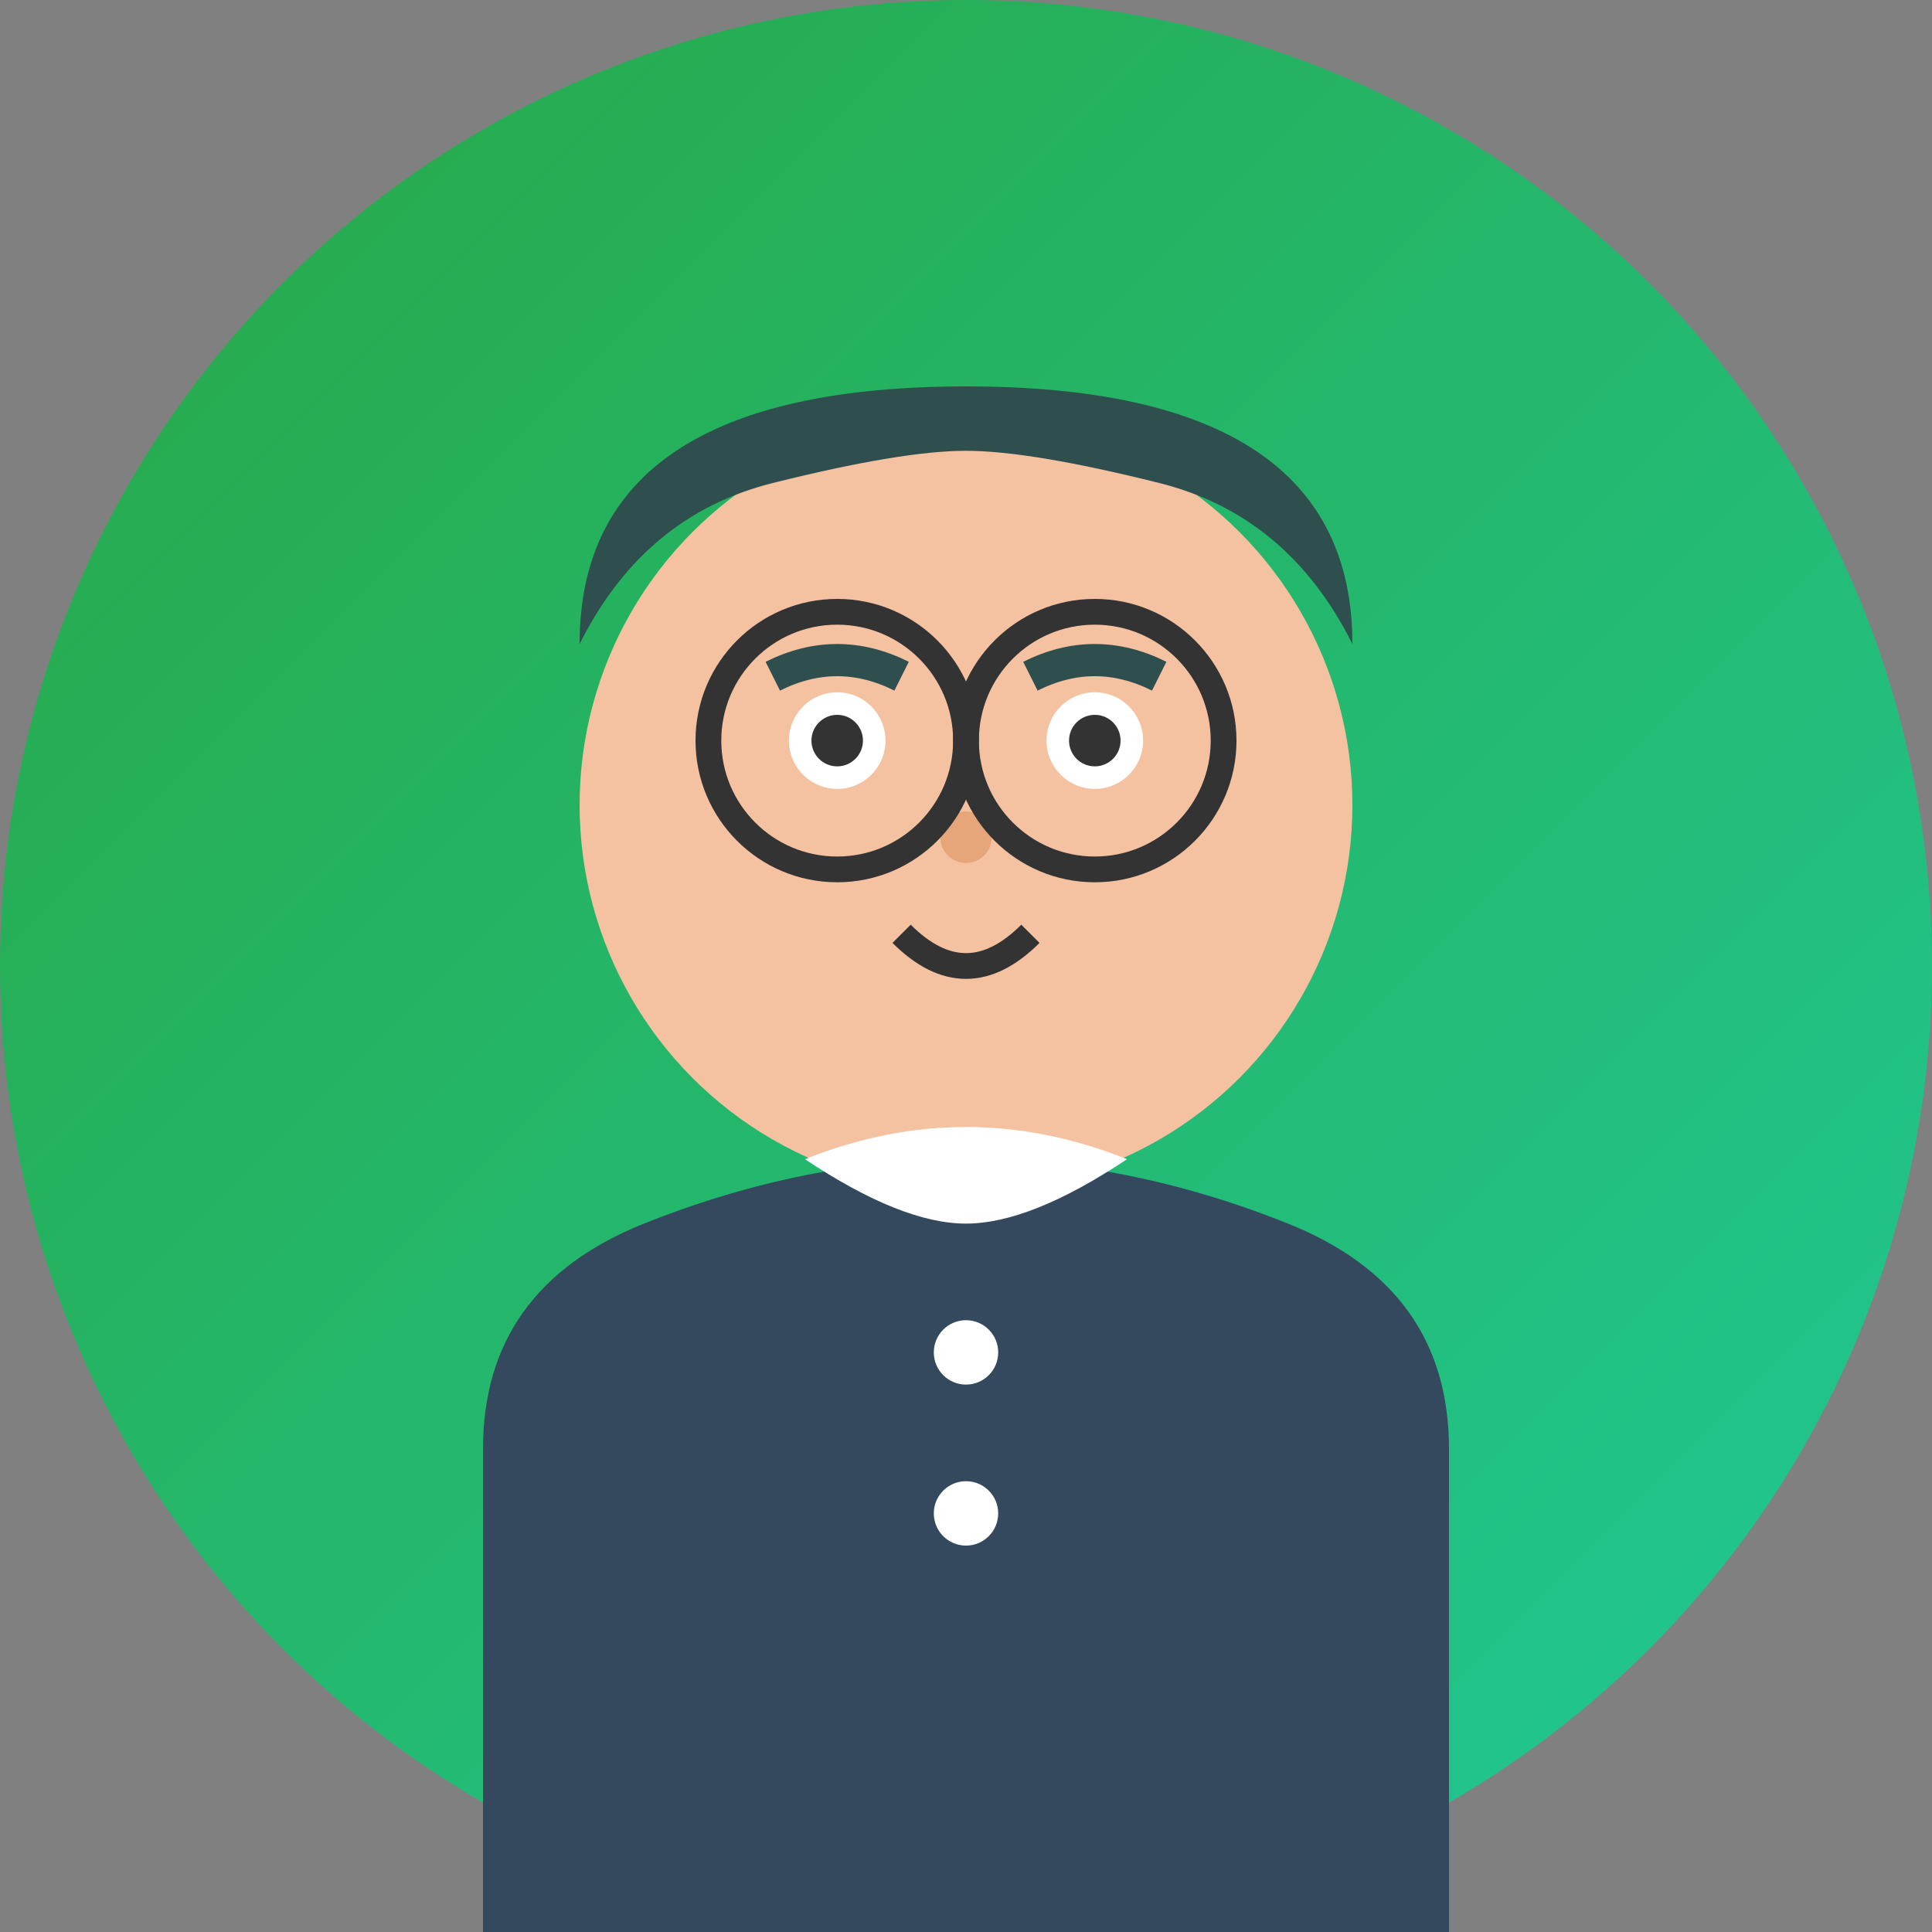 <svg width="60" height="60" viewBox="0 0 60 60" fill="none" xmlns="http://www.w3.org/2000/svg">
    <rect x="0" y="0" width="60" height="60" fill="#808080" stroke="none"/>
    <defs>
        <linearGradient id="avatarGradient3" x1="0%" y1="0%" x2="100%" y2="100%">
            <stop offset="0%" style="stop-color:#28a745"/>
            <stop offset="100%" style="stop-color:#20c997"/>
        </linearGradient>
    </defs>
    
    <!-- Background circle -->
    <circle cx="30" cy="30" r="30" fill="url(#avatarGradient3)"/>
    
    <!-- Face -->
    <circle cx="30" cy="25" r="12" fill="#f4c2a1"/>
    
    <!-- Hair (professional cut) -->
    <path d="M18 20 Q18 12 30 12 Q42 12 42 20 Q40 16 36 15 Q32 14 30 14 Q28 14 24 15 Q20 16 18 20" fill="#2F4F4F"/>
    
    <!-- Beard -->
    <path d="M22 30 Q26 34 30 34 Q34 34 38 30 Q36 32 34 33 Q32 34 30 34 Q28 34 26 33 Q24 32 22 30" fill="#2F4F4F"/>
    
    <!-- Eyes -->
    <circle cx="26" cy="23" r="1.5" fill="white"/>
    <circle cx="34" cy="23" r="1.5" fill="white"/>
    <circle cx="26" cy="23" r="0.8" fill="#333"/>
    <circle cx="34" cy="23" r="0.8" fill="#333"/>
    
    <!-- Eyebrows -->
    <path d="M24 21 Q26 20 28 21" stroke="#2F4F4F" stroke-width="1" fill="none"/>
    <path d="M32 21 Q34 20 36 21" stroke="#2F4F4F" stroke-width="1" fill="none"/>
    
    <!-- Nose -->
    <circle cx="30" cy="26" r="0.8" fill="#e6a67a"/>
    
    <!-- Mouth -->
    <path d="M28 29 Q30 31 32 29" stroke="#333" stroke-width="0.8" fill="none"/>
    
    <!-- Body/Shirt -->
    <path d="M15 45 Q15 40 20 38 Q25 36 30 36 Q35 36 40 38 Q45 40 45 45 L45 60 L15 60 Z" fill="#34495e"/>
    
    <!-- Collar -->
    <path d="M25 36 Q30 34 35 36 Q32 38 30 38 Q28 38 25 36" fill="white"/>
    
    <!-- Business casual button -->
    <circle cx="30" cy="42" r="1" fill="white"/>
    <circle cx="30" cy="47" r="1" fill="white"/>
    
    <!-- Glasses -->
    <circle cx="26" cy="23" r="4" fill="none" stroke="#333" stroke-width="0.8"/>
    <circle cx="34" cy="23" r="4" fill="none" stroke="#333" stroke-width="0.8"/>
    <line x1="30" y1="23" x2="30" y2="23" stroke="#333" stroke-width="0.8"/>
</svg>

